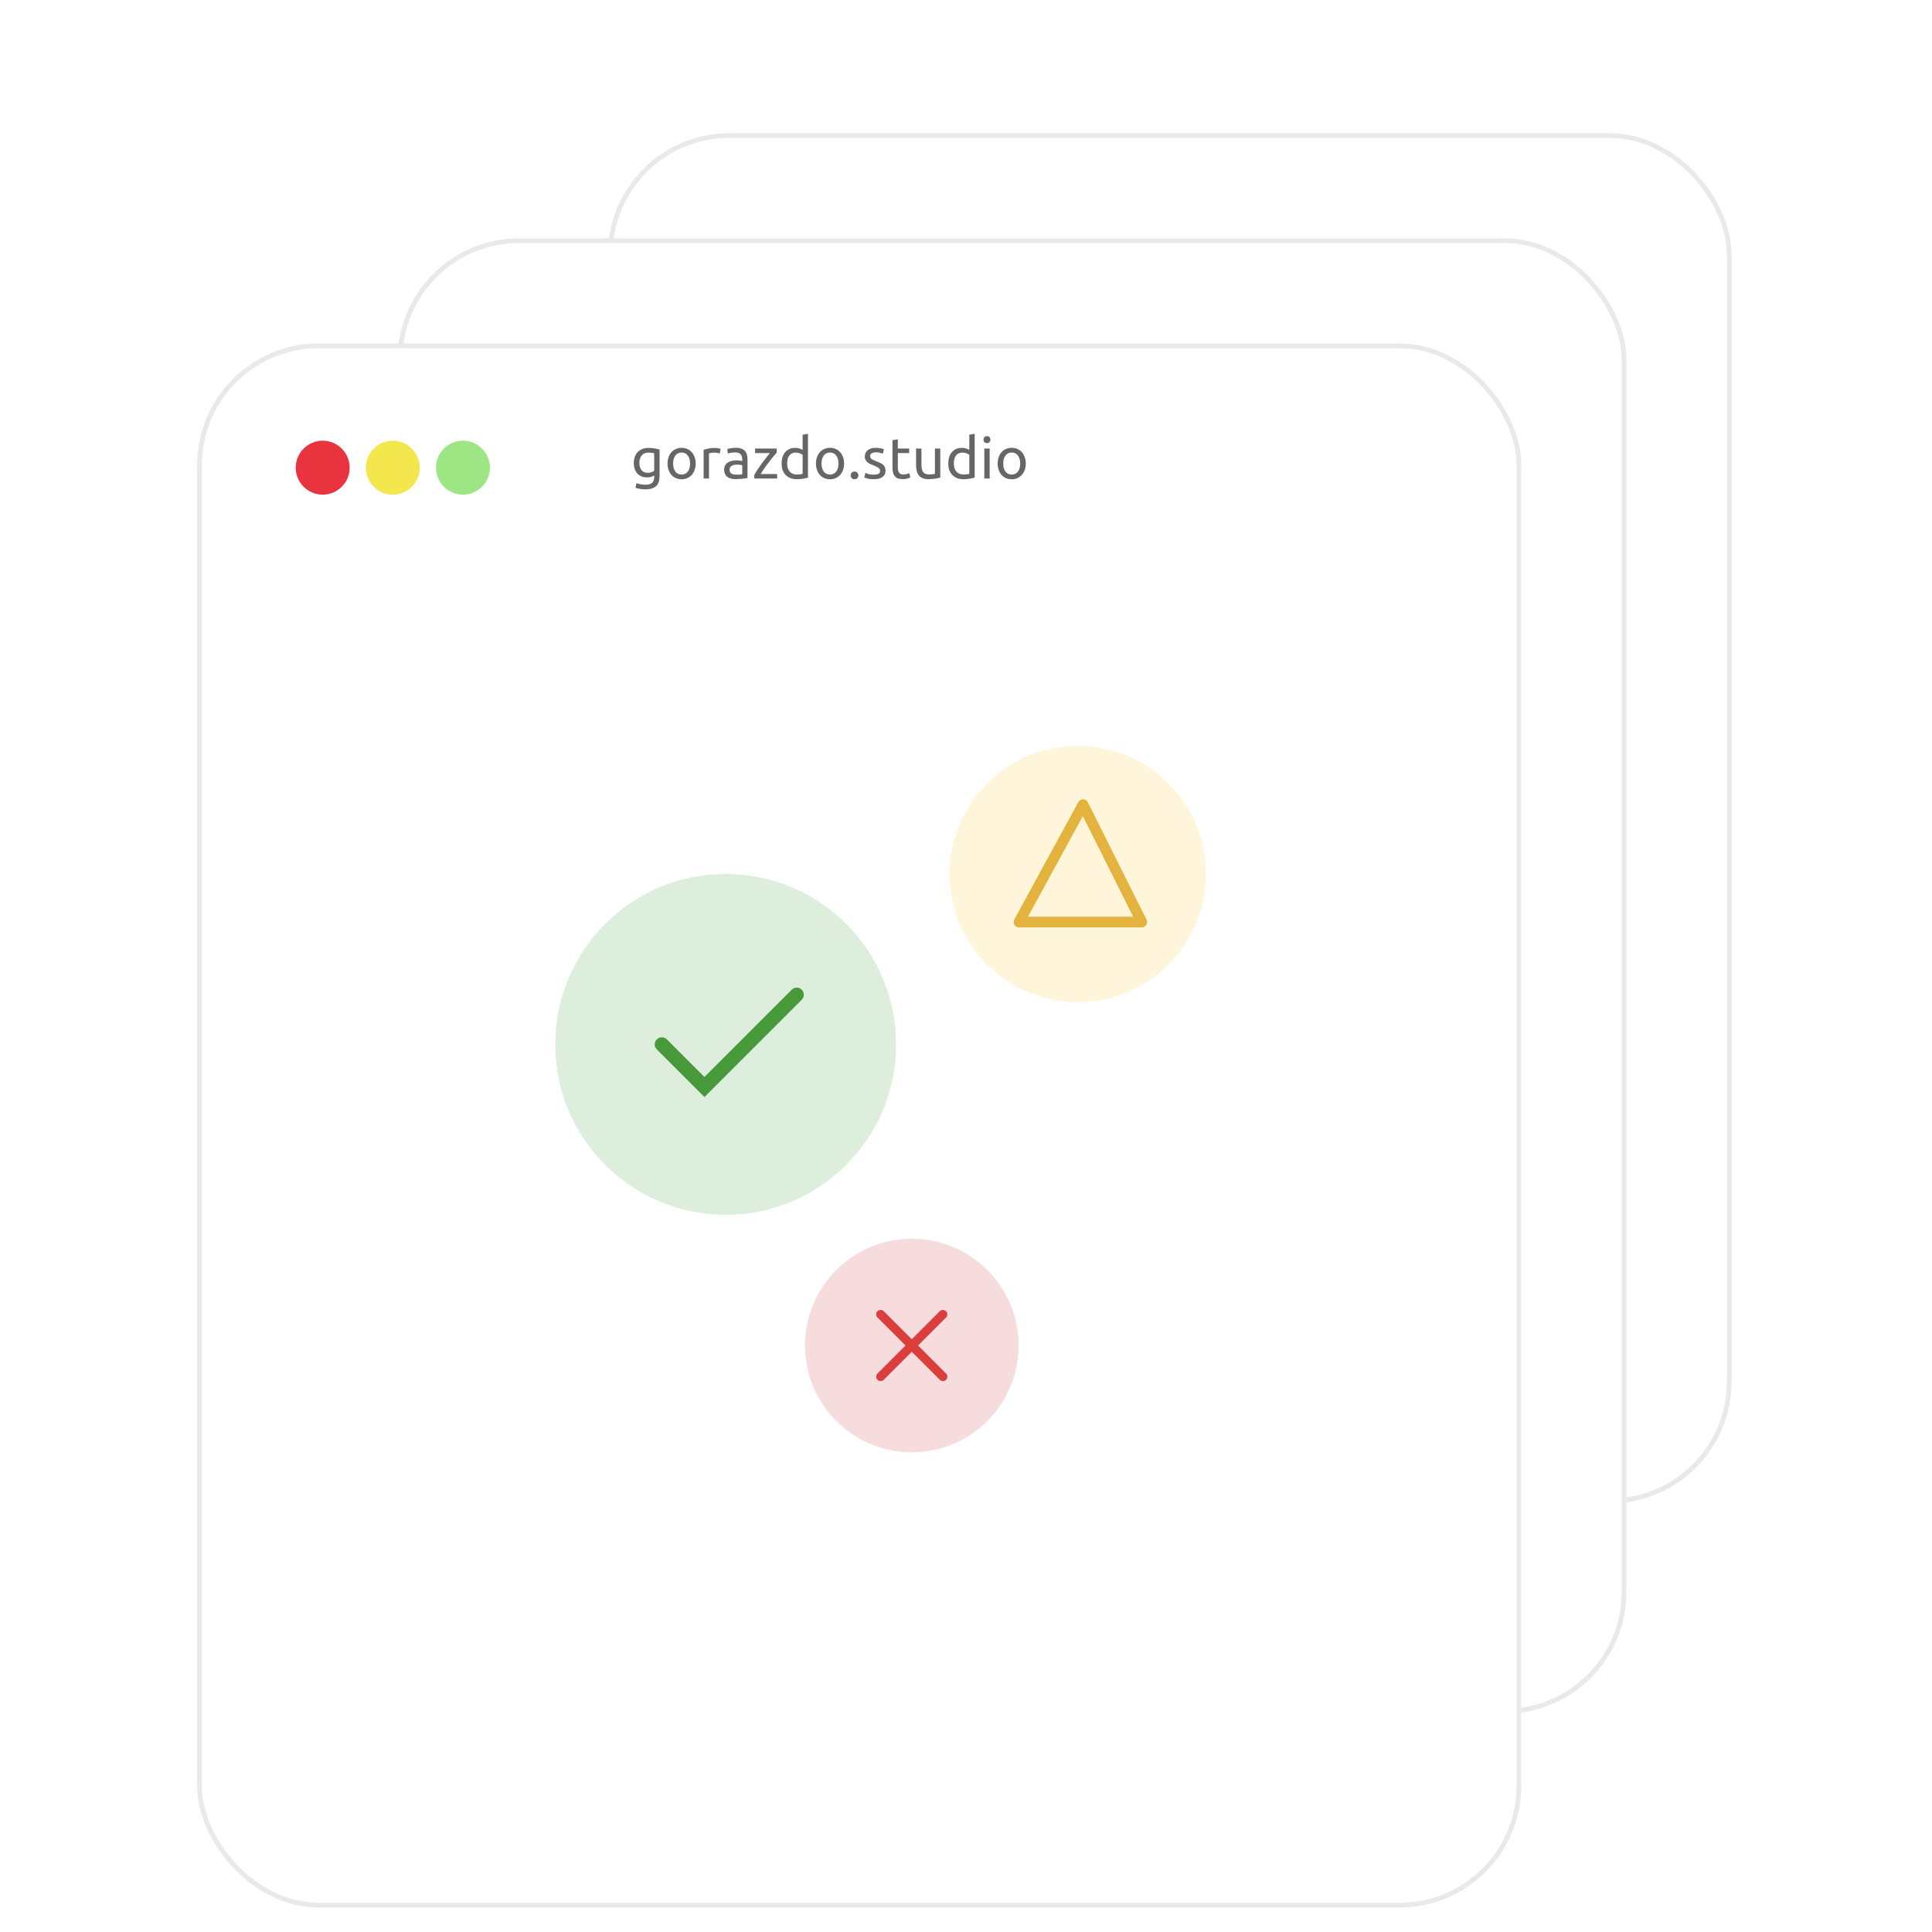 <svg width="588" height="588" viewBox="0 0 588 588" fill="none" xmlns="http://www.w3.org/2000/svg">
<g clip-path="url(#clip0_14718_75186)">
<g filter="url(#filter0_dd_14718_75186)">
<rect x="185.718" y="19.718" width="340.564" height="415.564" rx="36.282" fill="white" stroke="#E9E9E9" stroke-width="1.436"/>
<rect x="121.718" y="51.718" width="372.564" height="447.564" rx="36.282" fill="white" stroke="#E9E9E9" stroke-width="1.436"/>
<rect x="60.718" y="83.718" width="401.564" height="474.564" rx="36.282" fill="white" stroke="#E9E9E9" stroke-width="1.436"/>
<path d="M199.12 123.189C198.98 123.283 198.705 123.406 198.296 123.558C197.899 123.698 197.431 123.768 196.893 123.768C196.344 123.768 195.823 123.68 195.332 123.505C194.853 123.33 194.432 123.061 194.069 122.698C193.707 122.324 193.421 121.862 193.21 121.313C193 120.763 192.894 120.109 192.894 119.349C192.894 118.682 192.994 118.074 193.193 117.525C193.391 116.963 193.678 116.484 194.052 116.087C194.438 115.677 194.905 115.362 195.455 115.14C196.004 114.906 196.624 114.789 197.314 114.789C198.074 114.789 198.734 114.847 199.296 114.964C199.869 115.069 200.348 115.169 200.734 115.262V123.4C200.734 124.803 200.371 125.82 199.646 126.451C198.922 127.083 197.823 127.398 196.349 127.398C195.776 127.398 195.233 127.352 194.718 127.258C194.216 127.165 193.777 127.054 193.403 126.925L193.701 125.504C194.029 125.633 194.426 125.744 194.894 125.838C195.373 125.943 195.87 125.995 196.384 125.995C197.355 125.995 198.051 125.802 198.471 125.417C198.904 125.031 199.12 124.417 199.12 123.575V123.189ZM199.103 116.42C198.939 116.373 198.717 116.332 198.436 116.297C198.167 116.25 197.799 116.227 197.331 116.227C196.455 116.227 195.776 116.513 195.297 117.086C194.829 117.659 194.596 118.419 194.596 119.366C194.596 119.892 194.66 120.342 194.789 120.717C194.929 121.091 195.11 121.401 195.332 121.646C195.566 121.892 195.829 122.073 196.121 122.19C196.425 122.307 196.735 122.365 197.051 122.365C197.483 122.365 197.881 122.307 198.243 122.19C198.606 122.061 198.892 121.915 199.103 121.751V116.42ZM211.723 119.542C211.723 120.266 211.618 120.921 211.408 121.506C211.197 122.09 210.899 122.593 210.513 123.014C210.139 123.435 209.689 123.762 209.163 123.996C208.637 124.218 208.064 124.329 207.444 124.329C206.825 124.329 206.252 124.218 205.725 123.996C205.199 123.762 204.743 123.435 204.358 123.014C203.983 122.593 203.691 122.09 203.481 121.506C203.27 120.921 203.165 120.266 203.165 119.542C203.165 118.828 203.27 118.179 203.481 117.595C203.691 116.999 203.983 116.49 204.358 116.069C204.743 115.648 205.199 115.327 205.725 115.104C206.252 114.871 206.825 114.754 207.444 114.754C208.064 114.754 208.637 114.871 209.163 115.104C209.689 115.327 210.139 115.648 210.513 116.069C210.899 116.49 211.197 116.999 211.408 117.595C211.618 118.179 211.723 118.828 211.723 119.542ZM210.022 119.542C210.022 118.513 209.788 117.7 209.321 117.104C208.865 116.496 208.239 116.192 207.444 116.192C206.649 116.192 206.018 116.496 205.55 117.104C205.094 117.7 204.866 118.513 204.866 119.542C204.866 120.57 205.094 121.389 205.55 121.997C206.018 122.593 206.649 122.891 207.444 122.891C208.239 122.891 208.865 122.593 209.321 121.997C209.788 121.389 210.022 120.57 210.022 119.542ZM217.517 114.789C217.657 114.789 217.815 114.8 217.99 114.824C218.177 114.836 218.359 114.859 218.534 114.894C218.709 114.917 218.867 114.947 219.008 114.982C219.16 115.005 219.271 115.028 219.341 115.052L219.06 116.472C218.932 116.426 218.715 116.373 218.411 116.315C218.119 116.244 217.739 116.209 217.271 116.209C216.967 116.209 216.663 116.244 216.359 116.315C216.067 116.373 215.874 116.414 215.781 116.437V124.101H214.15V115.368C214.535 115.227 215.015 115.099 215.588 114.982C216.161 114.853 216.804 114.789 217.517 114.789ZM224.133 122.926C224.519 122.926 224.858 122.92 225.15 122.909C225.454 122.885 225.705 122.85 225.904 122.804V120.085C225.787 120.027 225.594 119.98 225.325 119.945C225.068 119.898 224.753 119.875 224.378 119.875C224.133 119.875 223.87 119.892 223.589 119.927C223.32 119.962 223.069 120.038 222.835 120.155C222.613 120.261 222.426 120.413 222.274 120.611C222.122 120.798 222.046 121.05 222.046 121.365C222.046 121.95 222.233 122.359 222.607 122.593C222.981 122.815 223.49 122.926 224.133 122.926ZM223.993 114.754C224.647 114.754 225.197 114.841 225.641 115.017C226.097 115.18 226.46 115.42 226.728 115.736C227.009 116.04 227.208 116.408 227.325 116.841C227.442 117.262 227.5 117.729 227.5 118.244V123.943C227.36 123.967 227.161 124.002 226.904 124.049C226.658 124.084 226.378 124.119 226.062 124.154C225.746 124.189 225.401 124.218 225.027 124.242C224.665 124.277 224.302 124.294 223.94 124.294C223.426 124.294 222.952 124.242 222.519 124.136C222.087 124.031 221.713 123.867 221.397 123.645C221.081 123.411 220.836 123.108 220.66 122.733C220.485 122.359 220.397 121.909 220.397 121.383C220.397 120.88 220.497 120.448 220.695 120.085C220.906 119.723 221.187 119.43 221.537 119.208C221.888 118.986 222.297 118.822 222.765 118.717C223.233 118.612 223.724 118.559 224.238 118.559C224.402 118.559 224.571 118.571 224.747 118.594C224.922 118.606 225.086 118.63 225.238 118.665C225.401 118.688 225.542 118.711 225.659 118.735C225.776 118.758 225.857 118.776 225.904 118.787V118.331C225.904 118.062 225.875 117.799 225.816 117.542C225.758 117.273 225.653 117.039 225.501 116.841C225.349 116.63 225.138 116.467 224.869 116.35C224.612 116.221 224.273 116.157 223.852 116.157C223.314 116.157 222.841 116.198 222.432 116.279C222.034 116.35 221.736 116.426 221.537 116.507L221.344 115.157C221.555 115.064 221.906 114.976 222.397 114.894C222.888 114.8 223.42 114.754 223.993 114.754ZM236.391 116.209C236.146 116.478 235.818 116.858 235.409 117.349C235.011 117.84 234.579 118.384 234.111 118.98C233.655 119.577 233.193 120.202 232.726 120.857C232.27 121.512 231.866 122.137 231.516 122.733H236.531V124.101H229.569V123.014C229.849 122.5 230.194 121.932 230.604 121.313C231.013 120.693 231.44 120.079 231.884 119.471C232.34 118.852 232.778 118.273 233.199 117.735C233.632 117.186 234.006 116.724 234.322 116.35H229.814V114.982H236.391V116.209ZM244.277 116.911C244.079 116.747 243.792 116.589 243.418 116.437C243.044 116.285 242.635 116.209 242.19 116.209C241.723 116.209 241.319 116.297 240.98 116.472C240.653 116.636 240.384 116.87 240.173 117.174C239.963 117.466 239.811 117.817 239.717 118.226C239.624 118.635 239.577 119.074 239.577 119.542C239.577 120.605 239.84 121.43 240.366 122.014C240.893 122.587 241.594 122.874 242.471 122.874C242.915 122.874 243.284 122.856 243.576 122.821C243.88 122.774 244.114 122.728 244.277 122.681V116.911ZM244.277 110.773L245.908 110.492V123.838C245.534 123.943 245.055 124.049 244.47 124.154C243.886 124.259 243.213 124.312 242.453 124.312C241.752 124.312 241.121 124.201 240.559 123.979C239.998 123.756 239.519 123.441 239.121 123.032C238.724 122.622 238.414 122.125 238.192 121.541C237.981 120.945 237.876 120.278 237.876 119.542C237.876 118.84 237.964 118.197 238.139 117.612C238.326 117.028 238.595 116.525 238.946 116.104C239.297 115.683 239.723 115.356 240.226 115.122C240.741 114.888 241.325 114.771 241.98 114.771C242.506 114.771 242.968 114.841 243.365 114.982C243.775 115.122 244.079 115.256 244.277 115.385V110.773ZM256.893 119.542C256.893 120.266 256.788 120.921 256.578 121.506C256.367 122.09 256.069 122.593 255.683 123.014C255.309 123.435 254.859 123.762 254.333 123.996C253.807 124.218 253.234 124.329 252.614 124.329C251.995 124.329 251.422 124.218 250.895 123.996C250.369 123.762 249.913 123.435 249.528 123.014C249.153 122.593 248.861 122.09 248.651 121.506C248.44 120.921 248.335 120.266 248.335 119.542C248.335 118.828 248.44 118.179 248.651 117.595C248.861 116.999 249.153 116.49 249.528 116.069C249.913 115.648 250.369 115.327 250.895 115.104C251.422 114.871 251.995 114.754 252.614 114.754C253.234 114.754 253.807 114.871 254.333 115.104C254.859 115.327 255.309 115.648 255.683 116.069C256.069 116.49 256.367 116.999 256.578 117.595C256.788 118.179 256.893 118.828 256.893 119.542ZM255.192 119.542C255.192 118.513 254.958 117.7 254.491 117.104C254.035 116.496 253.409 116.192 252.614 116.192C251.819 116.192 251.188 116.496 250.72 117.104C250.264 117.7 250.036 118.513 250.036 119.542C250.036 120.57 250.264 121.389 250.72 121.997C251.188 122.593 251.819 122.891 252.614 122.891C253.409 122.891 254.035 122.593 254.491 121.997C254.958 121.389 255.192 120.57 255.192 119.542ZM261.249 123.154C261.249 123.47 261.144 123.745 260.933 123.979C260.723 124.212 260.436 124.329 260.074 124.329C259.711 124.329 259.425 124.212 259.214 123.979C259.004 123.745 258.899 123.47 258.899 123.154C258.899 122.839 259.004 122.564 259.214 122.33C259.425 122.096 259.711 121.979 260.074 121.979C260.436 121.979 260.723 122.096 260.933 122.33C261.144 122.564 261.249 122.839 261.249 123.154ZM265.889 122.926C266.556 122.926 267.047 122.839 267.362 122.663C267.69 122.488 267.853 122.207 267.853 121.821C267.853 121.424 267.696 121.108 267.38 120.874C267.064 120.641 266.544 120.377 265.819 120.085C265.468 119.945 265.129 119.805 264.802 119.664C264.486 119.512 264.211 119.337 263.978 119.138C263.744 118.939 263.557 118.7 263.416 118.419C263.276 118.138 263.206 117.794 263.206 117.384C263.206 116.578 263.504 115.94 264.1 115.473C264.697 114.993 265.509 114.754 266.538 114.754C266.795 114.754 267.053 114.771 267.31 114.806C267.567 114.83 267.807 114.865 268.029 114.912C268.251 114.947 268.444 114.988 268.608 115.034C268.783 115.081 268.917 115.122 269.011 115.157L268.713 116.56C268.537 116.467 268.263 116.373 267.888 116.279C267.514 116.174 267.064 116.122 266.538 116.122C266.082 116.122 265.685 116.215 265.346 116.402C265.006 116.578 264.837 116.858 264.837 117.244C264.837 117.443 264.872 117.618 264.942 117.77C265.024 117.922 265.141 118.062 265.293 118.191C265.457 118.308 265.655 118.419 265.889 118.524C266.123 118.63 266.404 118.741 266.731 118.858C267.164 119.021 267.549 119.185 267.888 119.349C268.228 119.501 268.514 119.682 268.748 119.892C268.993 120.103 269.18 120.36 269.309 120.664C269.438 120.956 269.502 121.319 269.502 121.751C269.502 122.593 269.186 123.23 268.555 123.663C267.935 124.095 267.047 124.312 265.889 124.312C265.082 124.312 264.451 124.242 263.995 124.101C263.539 123.973 263.229 123.873 263.066 123.803L263.364 122.4C263.551 122.47 263.849 122.576 264.258 122.716C264.667 122.856 265.211 122.926 265.889 122.926ZM273.251 114.982H276.706V116.35H273.251V120.559C273.251 121.015 273.286 121.395 273.357 121.699C273.427 121.991 273.532 122.225 273.672 122.4C273.813 122.564 273.988 122.681 274.198 122.751C274.409 122.821 274.654 122.856 274.935 122.856C275.426 122.856 275.818 122.804 276.11 122.698C276.414 122.581 276.624 122.5 276.741 122.453L277.057 123.803C276.893 123.885 276.607 123.984 276.198 124.101C275.788 124.23 275.321 124.294 274.795 124.294C274.175 124.294 273.661 124.218 273.251 124.066C272.854 123.903 272.532 123.663 272.287 123.347C272.041 123.032 271.866 122.646 271.761 122.19C271.667 121.722 271.62 121.184 271.62 120.576V112.439L273.251 112.158V114.982ZM286.174 123.838C285.8 123.932 285.303 124.031 284.683 124.136C284.075 124.242 283.368 124.294 282.561 124.294C281.86 124.294 281.269 124.195 280.79 123.996C280.31 123.786 279.925 123.493 279.632 123.119C279.34 122.745 279.13 122.307 279.001 121.804C278.872 121.289 278.808 120.722 278.808 120.103V114.982H280.439V119.752C280.439 120.863 280.614 121.658 280.965 122.137C281.316 122.616 281.906 122.856 282.737 122.856C282.912 122.856 283.093 122.85 283.28 122.839C283.467 122.827 283.643 122.815 283.806 122.804C283.97 122.78 284.116 122.763 284.245 122.751C284.385 122.728 284.484 122.704 284.543 122.681V114.982H286.174V123.838ZM295.008 116.911C294.809 116.747 294.523 116.589 294.149 116.437C293.775 116.285 293.365 116.209 292.921 116.209C292.453 116.209 292.05 116.297 291.711 116.472C291.384 116.636 291.115 116.87 290.904 117.174C290.694 117.466 290.542 117.817 290.448 118.226C290.355 118.635 290.308 119.074 290.308 119.542C290.308 120.605 290.571 121.43 291.097 122.014C291.623 122.587 292.325 122.874 293.202 122.874C293.646 122.874 294.014 122.856 294.307 122.821C294.61 122.774 294.844 122.728 295.008 122.681V116.911ZM295.008 110.773L296.639 110.492V123.838C296.265 123.943 295.786 124.049 295.201 124.154C294.616 124.259 293.944 124.312 293.184 124.312C292.483 124.312 291.851 124.201 291.29 123.979C290.729 123.756 290.249 123.441 289.852 123.032C289.454 122.622 289.145 122.125 288.922 121.541C288.712 120.945 288.607 120.278 288.607 119.542C288.607 118.84 288.694 118.197 288.87 117.612C289.057 117.028 289.326 116.525 289.677 116.104C290.027 115.683 290.454 115.356 290.957 115.122C291.471 114.888 292.056 114.771 292.711 114.771C293.237 114.771 293.699 114.841 294.096 114.982C294.505 115.122 294.809 115.256 295.008 115.385V110.773ZM301.205 124.101H299.574V114.982H301.205V124.101ZM300.381 113.333C300.089 113.333 299.837 113.24 299.627 113.053C299.428 112.854 299.329 112.591 299.329 112.263C299.329 111.936 299.428 111.679 299.627 111.492C299.837 111.293 300.089 111.194 300.381 111.194C300.673 111.194 300.919 111.293 301.118 111.492C301.328 111.679 301.433 111.936 301.433 112.263C301.433 112.591 301.328 112.854 301.118 113.053C300.919 113.24 300.673 113.333 300.381 113.333ZM312.191 119.542C312.191 120.266 312.086 120.921 311.876 121.506C311.665 122.09 311.367 122.593 310.981 123.014C310.607 123.435 310.157 123.762 309.631 123.996C309.105 124.218 308.532 124.329 307.912 124.329C307.293 124.329 306.72 124.218 306.194 123.996C305.667 123.762 305.211 123.435 304.826 123.014C304.451 122.593 304.159 122.09 303.949 121.506C303.738 120.921 303.633 120.266 303.633 119.542C303.633 118.828 303.738 118.179 303.949 117.595C304.159 116.999 304.451 116.49 304.826 116.069C305.211 115.648 305.667 115.327 306.194 115.104C306.72 114.871 307.293 114.754 307.912 114.754C308.532 114.754 309.105 114.871 309.631 115.104C310.157 115.327 310.607 115.648 310.981 116.069C311.367 116.49 311.665 116.999 311.876 117.595C312.086 118.179 312.191 118.828 312.191 119.542ZM310.49 119.542C310.49 118.513 310.256 117.7 309.789 117.104C309.333 116.496 308.707 116.192 307.912 116.192C307.117 116.192 306.486 116.496 306.018 117.104C305.562 117.7 305.334 118.513 305.334 119.542C305.334 120.57 305.562 121.389 306.018 121.997C306.486 122.593 307.117 122.891 307.912 122.891C308.707 122.891 309.333 122.593 309.789 121.997C310.256 121.389 310.49 120.57 310.49 119.542Z" fill="#666666"/>
<circle cx="98.209" cy="120.802" r="8.209" fill="#E9333F"/>
<circle cx="119.552" cy="120.802" r="8.209" fill="#F4E64D"/>
<circle cx="140.896" cy="120.802" r="8.209" fill="#9EE683"/>
</g>
<circle cx="277.5" cy="409.5" r="32.5" fill="#F7DCDE"/>
<path fill-rule="evenodd" clip-rule="evenodd" d="M267.061 399.063C267.59 398.535 268.447 398.535 268.976 399.063L277.497 407.585L286.019 399.063C286.548 398.535 287.405 398.535 287.934 399.063C288.463 399.592 288.463 400.45 287.934 400.978L279.412 409.5L287.934 418.022C288.463 418.551 288.463 419.408 287.934 419.937C287.405 420.466 286.548 420.466 286.019 419.937L277.497 411.415L268.976 419.937C268.447 420.466 267.59 420.466 267.061 419.937C266.532 419.408 266.532 418.551 267.061 418.022L275.582 409.5L267.061 400.978C266.532 400.45 266.532 399.592 267.061 399.063Z" fill="#DB3F3D"/>
<circle cx="220.86" cy="317.86" r="51.86" fill="#DDEEDD"/>
<path fill-rule="evenodd" clip-rule="evenodd" d="M244.01 301.206C244.854 302.05 244.854 303.418 244.01 304.262L214.391 333.881L199.899 319.388C199.055 318.544 199.055 317.176 199.899 316.332C200.742 315.488 202.111 315.488 202.954 316.332L214.391 327.769L240.954 301.206C241.798 300.363 243.166 300.363 244.01 301.206Z" fill="#489939"/>
<circle cx="328" cy="266" r="39" fill="#FEF5DB"/>
<path fill-rule="evenodd" clip-rule="evenodd" d="M329.654 243.251C330.259 243.261 330.808 243.607 331.078 244.149L348.953 279.899C349.205 280.402 349.178 281 348.882 281.48C348.586 281.959 348.063 282.25 347.5 282.25H310.125C309.551 282.25 309.02 281.948 308.728 281.455C308.435 280.962 308.424 280.351 308.698 279.847L328.198 244.097C328.488 243.566 329.049 243.24 329.654 243.251ZM312.862 279H344.871L329.562 248.384L312.862 279Z" fill="#E4B33D"/>
</g>
<defs>
<filter id="filter0_dd_14718_75186" x="31.287" y="4.644" width="524.425" height="597.425" filterUnits="userSpaceOnUse" color-interpolation-filters="sRGB">
<feFlood flood-opacity="0" result="BackgroundImageFix"/>
<feColorMatrix in="SourceAlpha" type="matrix" values="0 0 0 0 0 0 0 0 0 0 0 0 0 0 0 0 0 0 127 0" result="hardAlpha"/>
<feOffset dy="14.356"/>
<feGaussianBlur stdDeviation="14.356"/>
<feComposite in2="hardAlpha" operator="out"/>
<feColorMatrix type="matrix" values="0 0 0 0 0.349 0 0 0 0 0.412 0 0 0 0 0.565 0 0 0 0.1 0"/>
<feBlend mode="normal" in2="BackgroundImageFix" result="effect1_dropShadow_14718_75186"/>
<feColorMatrix in="SourceAlpha" type="matrix" values="0 0 0 0 0 0 0 0 0 0 0 0 0 0 0 0 0 0 127 0" result="hardAlpha"/>
<feOffset dy="7.178"/>
<feGaussianBlur stdDeviation="3.589"/>
<feComposite in2="hardAlpha" operator="out"/>
<feColorMatrix type="matrix" values="0 0 0 0 0.349 0 0 0 0 0.412 0 0 0 0 0.565 0 0 0 0.05 0"/>
<feBlend mode="normal" in2="effect1_dropShadow_14718_75186" result="effect2_dropShadow_14718_75186"/>
<feBlend mode="normal" in="SourceGraphic" in2="effect2_dropShadow_14718_75186" result="shape"/>
</filter>
<clipPath id="clip0_14718_75186">
<rect width="588" height="588" rx="32" fill="white"/>
</clipPath>
</defs>
</svg>
